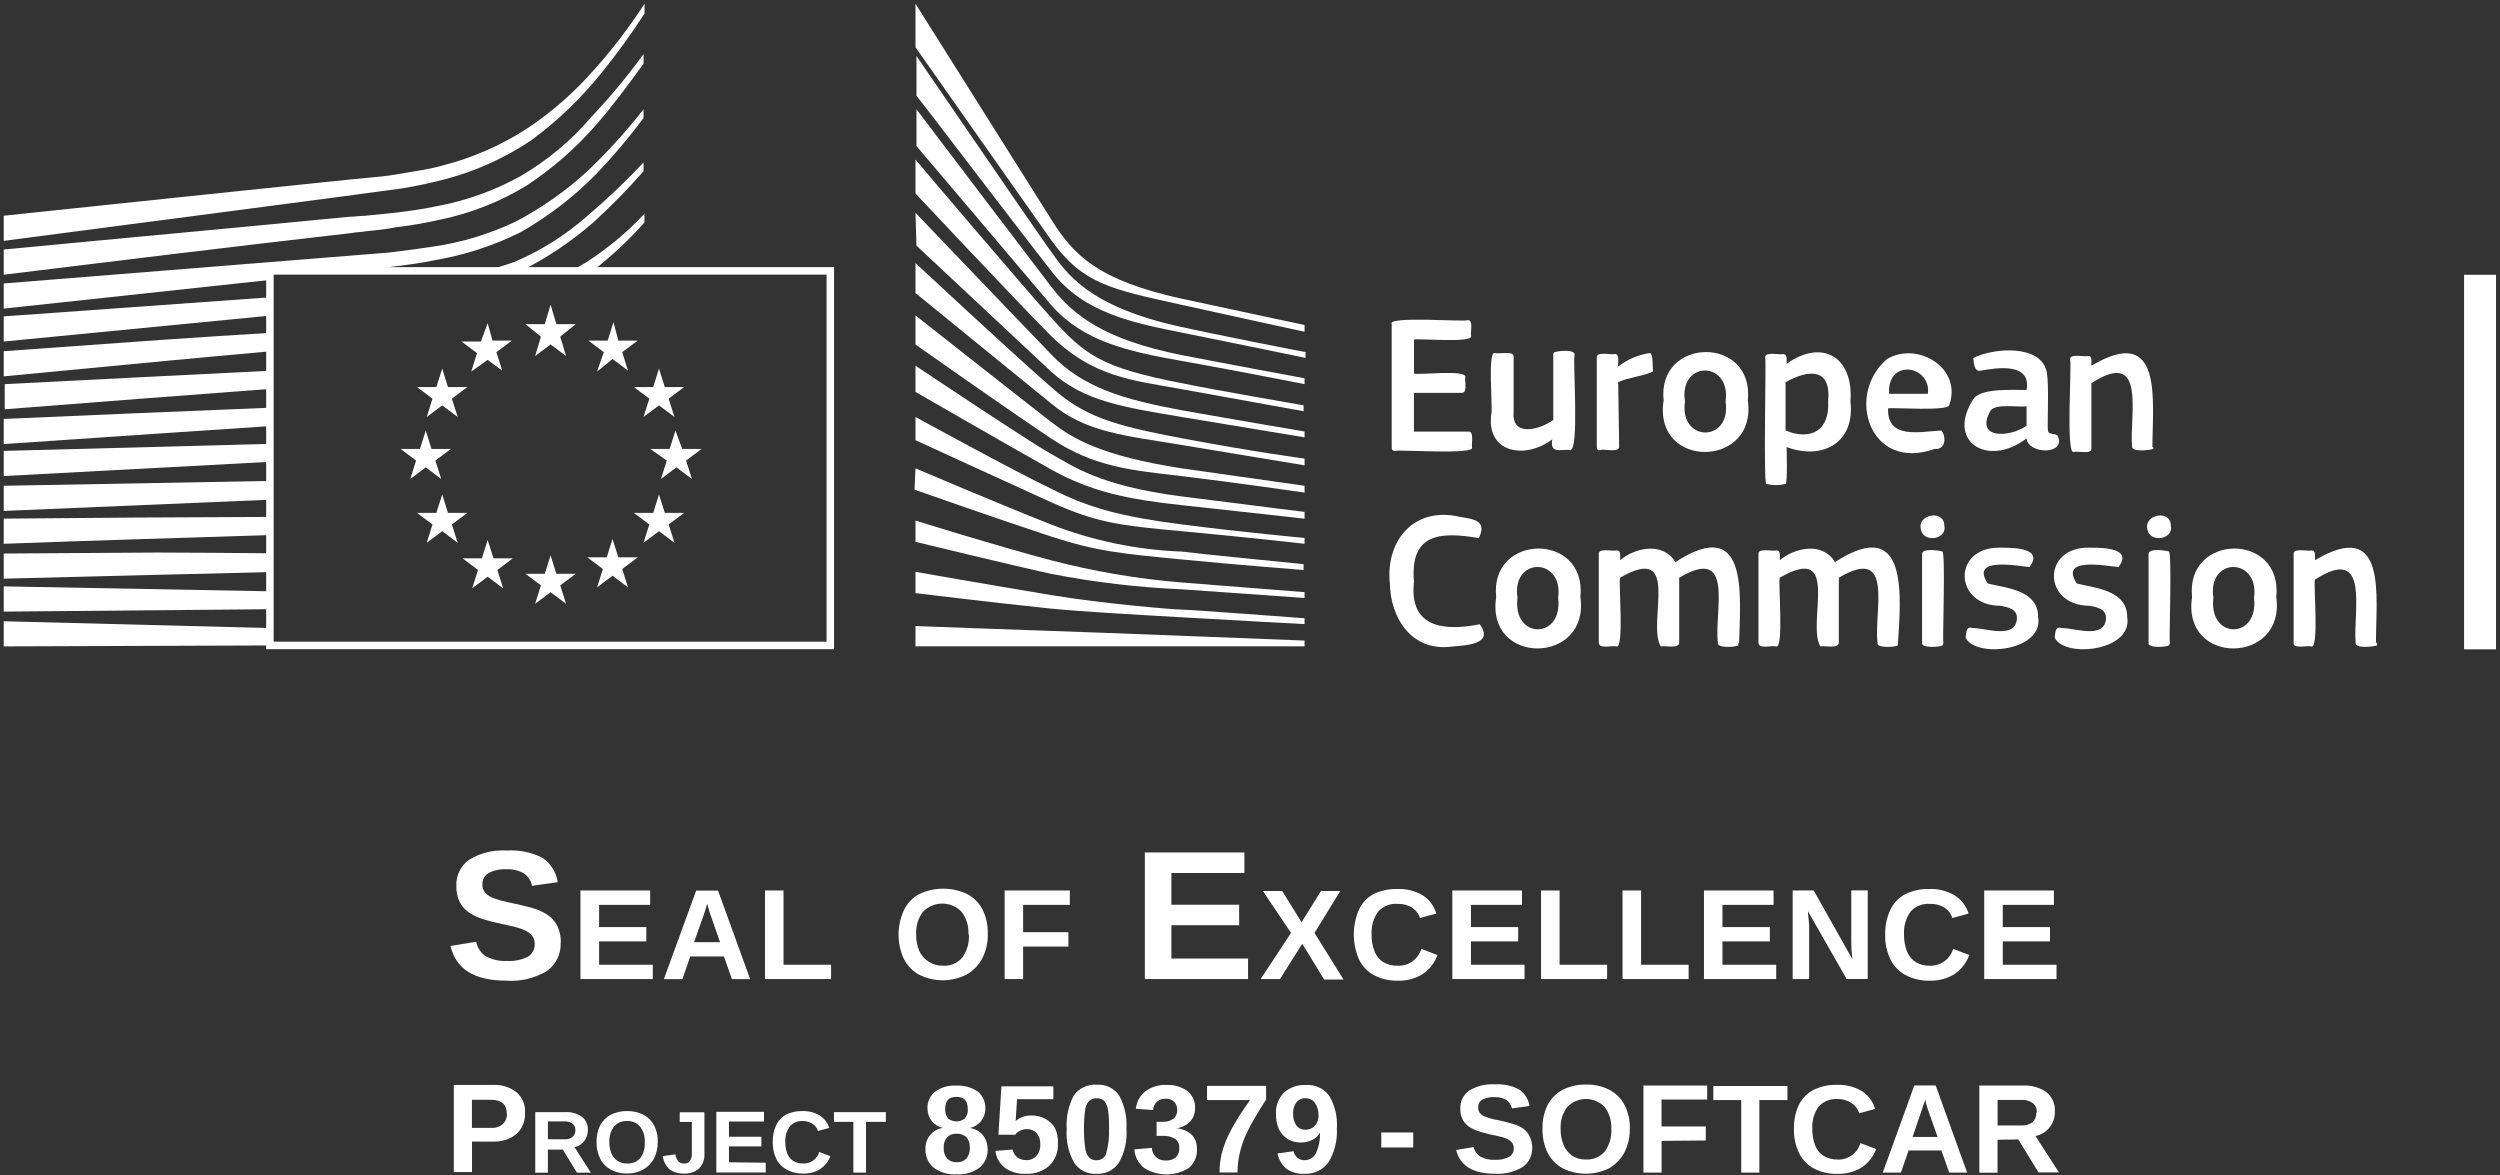 <svg width="334" height="157" viewBox="0 0 334 157" fill="none" xmlns="http://www.w3.org/2000/svg">
<rect x="0" y="0" width="334" height="157" fill="#333333" stroke="none"/>
<path d="M122.31 0.5L140.54 29.46C143.39 33.99 146.62 37.48 158 39.93C169.38 42.39 174.29 43.42 174.29 43.42V44.32C174.29 44.32 167.05 42.77 157.74 40.7C148.43 38.63 144.68 37.98 140.41 32.04C136.92 27.13 122.31 6.31 122.31 6.31V0.5Z" fill="white"/>
<path d="M122.31 28.43C122.31 28.43 136.27 43.04 140.41 47.31C144.68 51.84 150.24 53.39 157.87 54.81C165.11 56.1 174.29 57.65 174.29 57.65V58.43L157.87 55.71C150.24 54.42 144.81 53.64 140.41 49.63L122.44 32.82L122.31 28.42V28.43Z" fill="white"/>
<path d="M122.31 35.15C122.31 35.15 135.63 47.56 140.41 51.7C144.81 55.58 148.3 56.74 157.87 58.55C167.44 60.36 174.29 61.27 174.29 61.27V62.17L157.87 59.45C150.11 58.16 145.07 57.77 140.41 53.89C134.98 49.49 122.31 39.15 122.31 39.15V35.14V35.15Z" fill="white"/>
<path d="M122.31 42.14C122.31 42.14 137.57 54.17 140.41 56.36C143.25 58.55 147.01 60.89 157.87 62.57L174.29 64.9V65.81C174.29 65.81 164.46 64.39 157.87 63.61C151.28 62.83 146.23 62.45 140.41 58.57C134.59 54.69 122.31 46.03 122.31 46.03V42.15V42.14Z" fill="white"/>
<path d="M122.31 48.86C122.31 48.86 137.57 59.07 140.41 60.63C143.25 62.19 146.75 64.9 157.87 66.32C168.99 67.74 174.29 68.39 174.29 68.39V69.3C174.29 69.3 165.11 68.26 157.87 67.49C150.63 66.71 145.72 65.68 140.41 62.71C135.1 59.74 122.31 52.36 122.31 52.36V48.87V48.86Z" fill="white"/>
<path d="M122.31 55.71C122.31 55.71 135.76 63.08 140.41 65.28C145.45 67.87 149.85 69.03 157.87 70.06C165.89 71.1 174.29 71.87 174.29 71.87V72.65C174.29 72.65 166.4 71.75 157.87 70.97C149.34 70.19 146.49 69.81 140.41 67.09C134.98 64.63 122.31 58.81 122.31 58.81V55.71Z" fill="white"/>
<path d="M122.31 62.57C122.31 62.57 132.91 67.1 140.41 70.07C145.99 72.24 151.89 73.47 157.87 73.69C159.81 73.95 174.16 75.37 174.16 75.37V76.15C174.16 76.15 165.63 75.5 157.74 74.73C149.85 73.96 146.62 73.7 140.28 71.63C133.94 69.56 122.18 65.42 122.18 65.42L122.31 62.57Z" fill="white"/>
<path d="M122.31 69.55C122.31 69.55 133.04 72.91 140.41 74.85C146.13 76.34 151.97 77.34 157.87 77.82L174.29 79.11V79.89L157.87 78.73C152.01 78.48 146.17 77.79 140.41 76.66C135.63 75.63 122.31 72.39 122.31 72.39V69.54V69.55Z" fill="white"/>
<path d="M122.31 76.4C122.31 76.4 131.1 77.95 140.41 79.5C147.39 80.66 156.83 81.44 157.87 81.44C158.91 81.44 174.29 82.6 174.29 82.6V83.38C174.29 83.38 164.46 82.86 157.87 82.47C151.02 82.08 144.29 81.69 140.41 81.31C131.75 80.41 122.31 79.24 122.31 79.24V76.39V76.4Z" fill="white"/>
<path d="M122.31 83.64C122.31 83.64 136.15 84.16 140.41 84.29C144.68 84.42 174.29 85.58 174.29 85.58V86.35H122.31V83.64Z" fill="white"/>
<path d="M157.87 43.69C145.33 40.98 142.48 36.45 140.41 33.6C138.34 30.75 122.44 7.48 122.44 7.48V12.78C123.09 13.55 136.66 31.4 140.54 36.31C144.81 41.87 151.53 43.16 158 44.46C164.47 45.75 174.42 47.82 174.42 47.82V47.04C174.29 47.04 161.1 44.45 157.87 43.68" fill="white"/>
<path d="M157.87 47.44C147.52 45.37 143.39 42.14 140.41 38.26C137.43 34.38 122.44 14.6 122.44 14.6V19.51C123.09 20.29 136.79 36.45 140.41 40.72C144.68 45.63 150.62 46.93 157.87 48.22C165.12 49.51 174.29 51.32 174.29 51.32V50.54C174.29 50.54 163.82 48.6 157.87 47.44Z" fill="white"/>
<path d="M157.87 51.19C147.14 49.12 144.94 47.44 140.41 42.4C137.56 39.3 122.95 22.1 122.31 21.32V25.85C122.31 25.85 135.89 40.33 140.28 44.73C145.97 50.42 151.4 50.81 157.74 51.97C164.08 53.13 174.16 54.94 174.16 54.94V54.16C174.29 54.16 162.13 52.09 157.87 51.19Z" fill="white"/>
<path d="M36.06 59.3L0.5 60.24V63.6L36.06 61.7V59.3ZM36.06 39.72L0.5 42.27V45.63L36.06 42.17V39.73V39.72ZM36.06 64.25L0.5 64.9V68.26L36.06 66.76V64.25ZM36.06 54.47C24.37 54.93 12.57 55.45 0.5 55.97V59.33C12.45 58.49 24.24 57.73 36.06 56.93V54.47ZM36.06 49.53C24.67 50.08 13.11 50.7 0.63 51.32V54.68C12.6 53.75 24.32 52.83 36.06 51.96V49.53ZM36.06 71.48V69.06C24.25 69.09 12.42 69.18 0.5 69.29V72.65C11.9 72.22 23.93 71.88 36.06 71.48ZM68.65 35.02C67.39 35.47 66.11 35.84 64.82 36.18H69.65C73.11 34.43 76.34 32.27 79.26 29.72C81.63 27.56 83.87 25.28 85.98 22.87V21.71C83.57 24.26 81.03 26.68 78.35 28.95C75.46 31.48 72.19 33.53 68.65 35.03V35.02ZM36.06 44.47C31.42 44.75 26.78 45.05 22.1 45.37L0.5 46.92V50.28L22.22 48.21C26.49 47.81 31.21 47.37 36.05 46.94V44.47H36.06ZM36.06 76.43V73.92C30.89 73.88 25.82 73.82 20.93 73.82L0.5 73.95V77.31L21.06 76.79C25.92 76.7 30.96 76.55 36.06 76.43ZM36.06 36.19H47.34L52.1 35.67C54.3 35.41 56.24 35.15 58.05 34.77C62.05 34.09 65.93 32.83 69.56 31.02C73.27 28.91 76.66 26.3 79.64 23.26C81.91 20.9 84.03 18.39 85.98 15.76V14.6C83.72 17.48 81.25 20.21 78.61 22.75C75.69 25.44 72.43 27.75 68.91 29.6C65.39 31.27 61.64 32.41 57.79 32.96C55.98 33.22 54.17 33.48 51.97 33.74L0.5 37.87V41.23L36.06 37.4V36.18V36.19ZM36.06 83.91L0.5 83V86.36L36.06 86.23V83.91ZM79.51 9.16C76.8 12.29 73.67 15.04 70.2 17.31C66.81 19.47 63.1 21.09 59.21 22.09C57.4 22.61 55.46 22.87 53.26 23.25C51.84 23.51 50.42 23.64 48.99 23.77C48.34 23.78 0.5 28.82 0.5 28.82V32.18C0.5 32.18 51.96 25.46 53.52 25.2C55.57 24.87 57.59 24.44 59.6 23.91C63.65 22.83 67.5 21.08 70.98 18.74C74.46 16.18 77.59 13.18 80.29 9.82C82.38 7.26 84.32 4.59 86.11 1.8V0.5C84.13 3.55 81.93 6.45 79.52 9.16H79.51ZM78.73 34.77C77.97 35.29 77.11 35.76 76.21 36.19H79.18C81.68 34.25 84 32.09 86.1 29.72V28.56C83.9 30.91 81.42 33 78.73 34.77ZM0.5 81.71L36.06 81.39V79L0.5 78.34V81.7V81.71ZM48.99 30.89C50.28 30.76 51.58 30.63 52.87 30.37C54.87 30.13 56.86 29.79 58.82 29.34C62.89 28.5 66.78 26.97 70.33 24.81C73.84 22.5 77.02 19.72 79.77 16.53C81.71 14.33 83.91 11.36 85.98 8.51V7.22C83.84 10.17 81.51 12.98 79 15.63C76.32 18.77 73.13 21.44 69.56 23.52C66.09 25.45 62.34 26.8 58.44 27.53C56.63 27.92 54.82 28.18 52.62 28.44L48.74 28.83C48.09 28.83 47.32 28.96 46.67 28.96C30.89 30.5 15.24 31.92 0.5 33.34V36.7C15.24 34.89 31.15 32.95 46.92 31.14C47.57 31.01 48.34 31.01 48.99 30.88V30.89Z" fill="white"/>
<path d="M74.33 43.3H76.92L74.85 44.98L75.63 47.57L73.56 46.02L71.49 47.57L72.27 44.98L70.2 43.3H72.78L73.56 40.71L74.33 43.3Z" fill="white"/>
<path d="M74.33 76.66H76.92L74.85 78.21L75.63 80.67L73.56 79.12L71.49 80.67L72.27 78.21L70.2 76.66H72.78L73.56 74.2L74.33 76.66Z" fill="white"/>
<path d="M82.61 74.46H85.2L83.13 76.02L83.9 78.47L81.83 76.92L79.77 78.47L80.54 76.02L78.47 74.46H81.06L81.83 72.01L82.61 74.46Z" fill="white"/>
<path d="M82.61 45.5H85.2L83.13 47.05L83.9 49.51L81.83 47.96L79.77 49.64L80.67 47.05L78.6 45.5H81.19L81.96 43.04L82.61 45.5Z" fill="white"/>
<path d="M88.82 51.71H91.4L89.33 53.26L90.11 55.71L88.04 54.16L85.97 55.71L86.75 53.26L84.68 51.71H87.27L88.04 49.25L88.82 51.71Z" fill="white"/>
<path d="M88.82 68.52H91.4L89.33 70.07L90.11 72.52L88.04 70.97L85.97 72.52L86.75 70.07L84.68 68.52H87.27L88.04 66.06L88.82 68.52Z" fill="white"/>
<path d="M91.14 59.98H93.73L91.66 61.53L92.44 63.99L90.37 62.44L88.3 63.99L89.08 61.53L86.88 59.98H89.46L90.24 57.52L91.14 59.98Z" fill="white"/>
<path d="M65.8 45.5H68.39L66.32 47.05L67.09 49.51L65.15 48.08L62.96 49.64L63.73 47.18L61.66 45.63H64.25L65.15 43.17L65.8 45.5Z" fill="white"/>
<path d="M59.85 51.71H62.44L60.37 53.26L61.15 55.71L59.08 54.16L57.01 55.71L57.78 53.26L55.71 51.71H58.3L59.08 49.25L59.85 51.71Z" fill="white"/>
<path d="M57.65 59.98H60.24L58.17 61.53L58.95 63.99L56.88 62.44L54.81 63.99L55.59 61.53L53.52 59.98H56.1L56.88 57.52L57.65 59.98Z" fill="white"/>
<path d="M59.85 68.52H62.44L60.37 70.07L61.15 72.52L59.08 70.97L57.01 72.52L57.78 70.07L55.71 68.52H58.3L59.08 66.06L59.85 68.52Z" fill="white"/>
<path d="M65.93 74.59H68.52L66.45 76.15L67.22 78.6L65.15 77.05L63.08 78.6L63.86 76.15L61.79 74.59H64.38L65.15 72.14L65.93 74.59Z" fill="white"/>
<path d="M185.93 43.3C185.23 42.19 195.81 43.03 196.02 42.78C196.92 42.64 196.41 44.4 196.54 44.85C196.95 45.92 189.23 45.15 188.91 45.37V49.9C189.32 50.16 196.1 49.3 195.76 50.42C195.63 50.9 196.15 52.52 195.24 52.49H188.9V57.66H196.14C196.98 57.54 196.57 59.3 196.66 59.73C197.31 60.83 186.65 60.01 186.45 60.25C186.06 60.25 185.93 60.12 185.93 59.73V43.31V43.3Z" fill="white"/>
<path d="M209.72 60.11C208.43 60.03 207.03 60.63 207.39 58.69C203.78 61.44 198.52 60.53 199.24 55.31C199.47 54.71 198.67 46.62 199.76 47.18C200.45 47.3 202.35 46.83 202.22 47.7V55.06C201.95 58.47 205.74 57.39 207.52 56.11V47.45C207.5 47.31 207.55 47.16 207.65 47.06C208.09 46.9 210.48 46.58 210.37 47.45C210.08 47.93 211.07 60.6 209.72 60.12" fill="white"/>
<path d="M216.31 59.59C216.46 60.55 214.31 59.95 213.85 60.11C213.4 60.26 213.33 59.98 213.33 59.59V47.82C213.18 46.89 215.21 47.44 215.66 47.3C216.5 47.18 216.09 48.59 216.18 48.98C217.42 48.01 218.89 47.38 220.45 47.17C220.9 47.39 220.77 49.21 220.84 49.63C219.62 50.25 217.43 50.45 216.19 51.05L216.32 59.58L216.31 59.59Z" fill="white"/>
<path d="M230.54 53.64C231.3 48.15 224.26 48.09 225.11 53.64C224.31 59.16 231.36 59.16 230.54 53.64ZM233.51 53.52C234.8 62.57 220.83 62.77 222.26 53.52C221.34 44.96 234.41 44.79 233.51 53.52Z" fill="white"/>
<path d="M244.24 53.65C244.68 49.11 241.65 49.34 238.55 51.06V57.52C242.07 58.94 244.46 57.39 244.24 53.64M247.22 53.65C247.85 59.08 243.6 61.53 238.69 59.73C238.69 59.91 238.83 64.64 238.56 64.64C237.71 64.87 236.82 64.87 235.97 64.64C235.58 64.3 235.97 48.26 235.84 47.83C235.69 46.89 237.72 47.45 238.17 47.31C238.87 47.23 238.66 48.19 238.69 48.6C243.51 45.2 247.66 47.72 247.22 53.64" fill="white"/>
<path d="M254.85 49.38C252.99 49.38 252.26 50.96 252.39 52.61H257.56C257.81 51.1 256.78 49.66 255.27 49.41C255.13 49.39 254.99 49.37 254.84 49.37M252.26 54.42C251.98 58.8 256.53 57.64 259.37 57.52C260.03 58.31 259.99 60.11 258.46 59.98C249.76 63.08 246.51 52.71 252.12 47.96C256.28 45.54 262.22 49.25 260.4 54.17C260.02 54.95 252.98 54.42 252.25 54.56V54.43L252.26 54.42Z" fill="white"/>
<path d="M270.62 54.29C269.56 54.42 266.74 53.91 265.97 54.81C263.71 58.69 268.48 58.49 270.75 56.88V54.29H270.62ZM270.75 58.56C265.58 62.56 259.8 58.96 263.77 53.13C265.06 51.84 268.83 52.12 270.75 52.1C271.4 48.47 266.97 49.09 264.67 49.51C263.75 49.77 263.7 48.48 263.63 47.83C266.32 46.46 272.75 45.94 273.46 49.77C273.75 51.49 273.53 55.64 273.59 57.4C273.59 58.15 274.35 57.81 274.88 58.18C276.17 60.77 271 60.77 270.74 58.57" fill="white"/>
<path d="M287.69 59.98C287.25 60.13 284.72 60.47 284.84 59.59C284.49 55.47 286.83 46.4 279.41 51.19V59.85C279.56 60.78 277.53 60.23 277.08 60.37C275.94 61.08 276.83 48.28 276.56 48.09C276.4 47.16 278.44 47.71 278.89 47.57C279.63 47.48 279.36 48.42 279.41 48.86C289.08 43.12 287.57 53.58 287.56 59.72C287.69 59.72 287.69 59.85 287.69 59.98Z" fill="white"/>
<path d="M185.67 77.83C185.15 72.13 188.98 67.65 194.98 69.04C196.88 69.36 198.72 69.53 197.57 71.89C192.53 71.02 188.33 71.2 188.91 77.71C188.21 83.85 192.9 84.36 197.7 83.4C199.63 86.05 195.97 86.21 194.08 86.37C188.68 87.15 185.74 82.66 185.68 77.84" fill="white"/>
<path d="M208.17 79.89C208.93 74.4 201.89 74.34 202.74 79.89C202.06 85.46 208.84 85.48 208.17 79.89ZM211.14 79.77C212.43 88.82 198.46 89.02 199.89 79.77C198.97 71.21 212.04 71.04 211.14 79.77Z" fill="white"/>
<path d="M232.22 86.23C231.97 86.44 229.27 86.66 229.51 85.84C228.98 81.78 231.85 72.73 224.34 77.18V85.84C224.34 86.74 222.34 86.22 221.88 86.36C219.98 83.26 224.75 72.38 216.45 77.18C216.2 77.46 217.04 86.94 215.93 86.36C215.45 86.19 213.56 86.79 213.6 85.84V74.07C213.45 73.14 215.48 73.69 215.93 73.55C216.67 73.46 216.4 74.4 216.45 74.84C218.49 73.12 222.23 72.38 223.82 75.1C233.66 68.71 232.5 79.43 232.35 85.83C232.25 85.93 232.2 86.08 232.22 86.22" fill="white"/>
<path d="M253.55 86.23C253.3 86.44 250.6 86.66 250.84 85.84C250.31 81.78 253.18 72.73 245.67 77.18V85.84C245.67 86.74 243.67 86.22 243.21 86.36C241.31 83.26 246.07 72.37 237.78 77.18C237.53 77.46 238.37 86.94 237.26 86.36C236.78 86.19 234.89 86.79 234.93 85.84V74.07C234.78 73.14 236.81 73.69 237.26 73.55C238 73.46 237.73 74.4 237.78 74.84C239.85 73.12 243.56 72.38 245.15 75.1C255.14 68.61 253.94 79.86 253.55 86.22" fill="white"/>
<path d="M259.63 85.84C259.65 85.98 259.6 86.12 259.5 86.23C259.26 86.44 256.57 86.66 256.79 85.84V74.07C256.67 73.18 259.07 73.54 259.5 73.68C259.94 73.82 259.51 85.45 259.63 85.84ZM259.76 70.2C260.19 72.06 257.07 72.55 256.66 70.85C255.97 68.7 259.74 68.02 259.76 70.2Z" fill="white"/>
<path d="M272.3 82.48C273.01 87.01 263.9 87.95 262.6 85.19C262.73 84.57 262.6 83.65 263.5 83.9C265.29 83.9 269.2 85.4 269.45 82.74C269.58 81.38 268.35 81.14 267.25 80.93C261 80.93 260.79 73.02 267.25 73.17C268.93 73.17 273.11 73.17 271.13 75.76C269.25 75.57 263.19 74.4 265.57 77.96C268.16 78.58 272.36 78.88 272.29 82.49" fill="white"/>
<path d="M284.2 82.48C284.91 87.01 275.8 87.95 274.5 85.19C274.63 84.57 274.5 83.65 275.4 83.9C277.19 83.9 281.1 85.4 281.35 82.74C281.48 81.38 280.25 81.14 279.15 80.93C272.9 80.93 272.75 73.02 279.15 73.17C280.83 73.17 285.01 73.17 283.03 75.76C281.15 75.57 275.09 74.4 277.47 77.96C280 78.58 284.26 78.88 284.19 82.49" fill="white"/>
<path d="M289.89 85.84C289.91 85.98 289.86 86.12 289.76 86.23C289.52 86.44 286.83 86.66 287.05 85.84V74.07C286.93 73.18 289.33 73.54 289.76 73.68C290.2 73.82 289.77 85.45 289.89 85.84ZM290.02 70.2C290.45 72.06 287.33 72.55 286.92 70.85C286.27 68.7 290 68.02 290.02 70.2Z" fill="white"/>
<path d="M301.14 79.89C301.9 74.4 294.86 74.34 295.71 79.89C295.03 85.46 301.79 85.48 301.14 79.89ZM304.11 79.77C305.4 88.82 291.43 89.02 292.86 79.77C291.94 71.21 305.01 71.04 304.11 79.77Z" fill="white"/>
<path d="M317.56 86.23C317.12 86.38 314.59 86.72 314.71 85.84C314.36 81.72 316.7 72.65 309.28 77.44C309.04 77.74 309.88 86.92 308.76 86.36C308.31 86.19 306.29 86.79 306.43 85.84V74.07C306.27 73.14 308.31 73.69 308.76 73.55C309.5 73.46 309.23 74.4 309.28 74.84C319.03 69.06 317.41 79.7 317.43 85.83C317.69 85.96 317.56 86.09 317.56 86.22" fill="white"/>
<path d="M333.47 36.71H329.2V86.75H333.47V36.71Z" fill="white"/>
<path d="M74.9 125.93C74.98 127.43 74.29 128.86 73.06 129.73C71.43 130.7 69.55 131.15 67.66 131.02C63.38 131.02 60.9 129.47 60.19 126.38L63.62 125.82C63.77 126.62 64.24 127.32 64.91 127.76C65.78 128.22 66.76 128.44 67.74 128.38C68.7 128.44 69.66 128.25 70.52 127.82C71.11 127.47 71.46 126.82 71.44 126.13C71.45 125.7 71.31 125.27 71.03 124.94C70.69 124.59 70.28 124.33 69.83 124.16C69.46 124.02 69.09 123.91 68.71 123.81L66.86 123.4C66.01 123.21 65.35 123.04 64.87 122.9C64.48 122.79 64.09 122.65 63.72 122.49C63.43 122.36 63.15 122.22 62.88 122.05C62.29 121.71 61.8 121.21 61.47 120.61C61.11 119.92 60.94 119.15 60.97 118.37C60.9 116.98 61.55 115.65 62.69 114.85C64.21 113.93 65.98 113.51 67.76 113.63C69.39 113.53 71.02 113.86 72.48 114.61C73.59 115.36 74.32 116.53 74.51 117.86L71.08 118.34C70.95 117.67 70.57 117.08 70.01 116.7C69.31 116.29 68.5 116.09 67.68 116.14C66.85 116.08 66.01 116.26 65.28 116.64C64.74 116.95 64.42 117.53 64.45 118.15C64.43 118.54 64.55 118.92 64.79 119.22C65.07 119.53 65.41 119.78 65.8 119.94C66.69 120.26 67.6 120.51 68.53 120.68C69.33 120.85 70.03 121.02 70.61 121.17C71.09 121.29 71.56 121.44 72.02 121.62C72.34 121.76 72.66 121.92 72.96 122.1C73.22 122.25 73.45 122.44 73.67 122.64C74.08 123.03 74.4 123.51 74.6 124.04C74.83 124.63 74.94 125.27 74.92 125.9" fill="white"/>
<path d="M87.21 128.89V130.8H77.55V118.97H86.86V120.89H80.04V123.86H86.35V125.77H80.04V128.89H87.21Z" fill="white"/>
<path d="M94.47 120.76L94.24 121.56L94.02 122.22L92.73 125.88H96.2L94.91 122.18C94.83 121.96 94.75 121.73 94.69 121.48C94.62 121.23 94.55 121.01 94.48 120.76M92.22 127.78L91.17 130.81H88.69L93.01 118.98H95.93L100.22 130.81H97.78L96.72 127.78H92.22Z" fill="white"/>
<path d="M111.03 128.89V130.8H102.2V118.97H104.68V128.89H111.03Z" fill="white"/>
<path d="M129.38 124.83C129.45 123.75 129.12 122.69 128.48 121.83C127.12 120.4 124.86 120.34 123.43 121.7C123.39 121.74 123.35 121.78 123.3 121.83C122.65 122.7 122.33 123.76 122.4 124.84C122.38 125.61 122.53 126.37 122.83 127.08C123.11 127.68 123.56 128.18 124.12 128.51C124.67 128.86 125.32 129.03 125.97 129.02C126.96 129.09 127.91 128.68 128.56 127.93C129.21 127.03 129.52 125.93 129.44 124.83H129.39H129.38ZM131.97 124.83C131.99 125.95 131.73 127.06 131.22 128.06C130.74 128.96 130.01 129.71 129.12 130.21C127.12 131.22 124.77 131.22 122.77 130.21C121.9 129.73 121.2 128.99 120.75 128.1C119.81 126.05 119.81 123.69 120.75 121.63C121.18 120.71 121.89 119.96 122.77 119.46C124.81 118.48 127.19 118.48 129.24 119.46C130.12 119.93 130.83 120.66 131.28 121.54C131.78 122.56 132.01 123.69 131.96 124.82" fill="white"/>
<path d="M136.69 126.46V130.8H134.22V118.97H142.93V120.89H136.69V124.54H142.74V126.46H136.69Z" fill="white"/>
<path d="M166.74 128.06V130.8H152.95V113.89H166.25V116.63H156.5V120.87H165.55V123.61H156.5V128.06H166.74Z" fill="white"/>
<path d="M173.98 126.08L171.01 130.8H168.42L172.48 124.64L168.72 119.04H171.3L173.89 123.21L176.48 119.04H179.06L175.62 124.64L179.5 130.87H176.91L173.98 126.08Z" fill="white"/>
<path d="M186.77 129.02C188.2 129.07 189.48 128.14 189.89 126.77L192.04 127.59C191.66 128.65 190.95 129.57 190 130.18C189.03 130.76 187.91 131.05 186.78 131.02C185.66 131.05 184.54 130.8 183.55 130.28C182.67 129.8 181.97 129.05 181.55 128.15C180.64 126.04 180.64 123.65 181.55 121.54C181.95 120.67 182.62 119.94 183.46 119.47C184.45 118.98 185.56 118.74 186.67 118.77C187.86 118.72 189.04 119.01 190.07 119.61C190.95 120.18 191.6 121.05 191.89 122.05L189.7 122.65C189.52 122.06 189.13 121.56 188.61 121.23C188.04 120.89 187.37 120.73 186.71 120.76C185.73 120.68 184.77 121.06 184.12 121.79C183.48 122.67 183.18 123.75 183.25 124.84C183.22 125.62 183.36 126.4 183.65 127.13C183.88 127.72 184.29 128.22 184.83 128.55C185.42 128.89 186.09 129.05 186.77 129.02Z" fill="white"/>
<path d="M203.68 128.89V130.8H194.03V118.97H203.34V120.89H196.52V123.86H202.83V125.77H196.52V128.89H203.68Z" fill="white"/>
<path d="M214.71 128.89V130.8H205.88V118.97H208.36V128.89H214.71Z" fill="white"/>
<path d="M225.6 128.89V130.8H216.77V118.97H219.25V128.89H225.6Z" fill="white"/>
<path d="M237.3 128.89V130.8H227.65V118.97H236.95V120.89H230.12V123.86H236.45V125.77H230.12V128.89H237.3Z" fill="white"/>
<path d="M241.7 123.82V130.8H239.5V118.97H242.31L247.48 128.15C247.38 127.38 247.33 126.61 247.33 125.83V118.96H249.53V130.79H246.71L241.54 121.74C241.54 122.18 241.62 122.58 241.64 122.94C241.67 123.3 241.71 123.53 241.71 123.81" fill="white"/>
<path d="M257.82 129.02C259.25 129.07 260.53 128.14 260.94 126.77L263.1 127.59C262.72 128.65 262 129.56 261.06 130.18C260.08 130.76 258.96 131.05 257.83 131.02C256.71 131.05 255.59 130.8 254.6 130.28C253.72 129.81 253.01 129.08 252.57 128.19C252.07 127.16 251.83 126.02 251.86 124.88C251.83 123.74 252.06 122.62 252.53 121.58C252.95 120.68 253.65 119.94 254.52 119.47C255.51 118.98 256.62 118.74 257.73 118.77C258.92 118.72 260.09 119.01 261.12 119.61C262.02 120.17 262.69 121.04 263.01 122.05L260.83 122.65C260.65 122.06 260.26 121.56 259.74 121.23C259.16 120.89 258.5 120.73 257.84 120.76C256.86 120.68 255.91 121.06 255.25 121.79C254.62 122.68 254.31 123.76 254.38 124.84C254.36 125.62 254.5 126.4 254.78 127.13C255.02 127.71 255.43 128.21 255.96 128.55C256.53 128.88 257.18 129.04 257.84 129.02" fill="white"/>
<path d="M274.75 128.89V130.8H265.09V118.97H274.4V120.89H267.57V123.86H273.88V125.77H267.57V128.89H274.75Z" fill="white"/>
<path d="M67.7 148.75C67.7 147.53 66.99 146.93 65.55 146.93H63.05V150.68H65.64C66.2 150.72 66.76 150.54 67.19 150.17C67.55 149.81 67.75 149.31 67.73 148.8L67.69 148.75H67.7ZM70.15 148.75C70.17 149.45 69.99 150.14 69.63 150.74C69.28 151.3 68.78 151.75 68.18 152.03C67.48 152.37 66.71 152.54 65.93 152.52H63.06V156.59H60.63V144.95H65.8C66.95 144.88 68.08 145.21 68.99 145.91C69.81 146.61 70.23 147.67 70.14 148.74" fill="white"/>
<path d="M76.87 151C76.89 150.66 76.75 150.34 76.49 150.12C76.16 149.9 75.76 149.79 75.37 149.82H73.2V152.21H75.42C75.81 152.24 76.19 152.13 76.49 151.89C76.73 151.68 76.87 151.37 76.87 151.05V151ZM73.2 153.59V156.67H71.51V148.58H75.51C76.3 148.53 77.09 148.75 77.75 149.2C78.29 149.63 78.58 150.3 78.54 150.98C78.54 151.51 78.38 152.03 78.05 152.45C77.73 152.87 77.27 153.16 76.76 153.27L78.94 156.67H77.08L75.2 153.59H73.21H73.2Z" fill="white"/>
<path d="M86.14 152.58C86.18 151.84 85.97 151.11 85.52 150.52C85.09 150.01 84.45 149.74 83.79 149.77C83.12 149.73 82.47 150 82.03 150.51C81.59 151.1 81.37 151.84 81.41 152.58C81.39 153.1 81.49 153.62 81.69 154.11C81.86 154.51 82.15 154.86 82.51 155.1C82.9 155.34 83.35 155.46 83.8 155.44C84.47 155.48 85.12 155.21 85.56 154.7C86 154.08 86.2 153.33 86.14 152.58ZM87.87 152.58C87.89 153.35 87.71 154.11 87.37 154.79C87.04 155.41 86.54 155.91 85.93 156.25C85.27 156.61 84.53 156.8 83.77 156.78C83.01 156.8 82.26 156.62 81.59 156.26C80.99 155.93 80.5 155.43 80.19 154.81C79.85 154.11 79.68 153.35 79.7 152.57C79.68 151.8 79.84 151.04 80.18 150.35C80.5 149.75 80.99 149.25 81.59 148.93C82.27 148.59 83.03 148.42 83.79 148.44C84.55 148.42 85.31 148.59 85.99 148.94C86.59 149.26 87.08 149.76 87.39 150.36C87.74 151.04 87.91 151.8 87.88 152.57" fill="white"/>
<path d="M91.38 156.78C90.69 156.82 90.01 156.62 89.45 156.22C88.95 155.76 88.63 155.14 88.55 154.46L90.23 154.22C90.28 154.56 90.41 154.88 90.62 155.15C90.83 155.35 91.11 155.46 91.4 155.45C91.69 155.47 91.98 155.34 92.16 155.11C92.36 154.83 92.45 154.48 92.43 154.14V149.89H90.81V148.6H94.11V154.13C94.16 154.86 93.9 155.57 93.4 156.1C92.84 156.59 92.12 156.83 91.38 156.79" fill="white"/>
<path d="M95.7 148.54V156.64H102.3V155.34L97.39 155.28V153.16H101.72V151.87H97.39V149.84H102.07V148.54H95.7Z" fill="white"/>
<path d="M107.33 155.44C108.31 155.48 109.18 154.84 109.45 153.9L110.94 154.46C110.68 155.18 110.18 155.79 109.54 156.21C108.87 156.61 108.11 156.81 107.33 156.79C106.56 156.81 105.8 156.64 105.12 156.28C104.52 155.96 104.03 155.46 103.72 154.84C103.38 154.14 103.22 153.36 103.24 152.58C103.22 151.81 103.37 151.04 103.69 150.33C103.97 149.74 104.42 149.25 104.98 148.92C105.66 148.59 106.42 148.42 107.18 148.44C107.99 148.41 108.79 148.6 109.49 149.01C110.11 149.4 110.57 150 110.78 150.69L109.28 151.1C109.15 150.7 108.89 150.36 108.54 150.13C108.15 149.89 107.7 149.77 107.25 149.77C106.59 149.73 105.96 149.99 105.52 150.48C105.08 151.09 104.87 151.83 104.92 152.57C104.91 153.11 105 153.64 105.19 154.14C105.35 154.54 105.63 154.88 105.99 155.11C106.39 155.34 106.85 155.45 107.31 155.43" fill="white"/>
<path d="M111.42 148.58V149.88H114.01V156.66H115.7V149.88H118.35V148.58H111.42Z" fill="white"/>
<path d="M129.29 148.13C129.29 147.07 128.79 146.54 127.78 146.54C126.77 146.54 126.28 147.07 126.28 148.13C126.24 148.59 126.37 149.06 126.66 149.42C127.32 149.95 128.26 149.95 128.92 149.42C129.21 149.05 129.34 148.59 129.3 148.13M129.56 153.21C129.58 152.74 129.42 152.28 129.11 151.92C128.75 151.61 128.29 151.45 127.82 151.47C127.34 151.43 126.87 151.61 126.53 151.95C126.21 152.33 126.04 152.82 126.08 153.32C126.04 153.85 126.2 154.38 126.53 154.79C126.88 155.12 127.34 155.3 127.82 155.27C128.3 155.3 128.77 155.13 129.11 154.79C129.46 154.34 129.62 153.78 129.56 153.21ZM131.95 153.41C132.02 154.4 131.62 155.36 130.86 156C129.98 156.65 128.89 156.97 127.79 156.89C126.7 156.96 125.61 156.64 124.73 156C123.99 155.38 123.59 154.45 123.64 153.49C123.62 152.81 123.84 152.15 124.27 151.63C124.71 151.11 125.32 150.77 125.99 150.69C125.39 150.57 124.86 150.25 124.48 149.77C124.11 149.29 123.91 148.71 123.91 148.1C123.87 147.23 124.25 146.4 124.92 145.85C125.74 145.26 126.75 144.97 127.76 145.04C128.78 144.98 129.8 145.26 130.64 145.84C131.31 146.4 131.68 147.24 131.64 148.11C131.66 149.37 130.78 150.46 129.54 150.7C130.21 150.78 130.83 151.1 131.28 151.61C131.7 152.12 131.93 152.76 131.93 153.42" fill="white"/>
<path d="M141.34 152.81C141.39 153.9 140.98 154.96 140.2 155.73C139.34 156.49 138.21 156.88 137.06 156.82C136.07 156.87 135.1 156.6 134.28 156.04C133.56 155.49 133.09 154.67 132.99 153.76L135.29 153.58C135.37 154 135.6 154.38 135.94 154.65C136.28 154.88 136.68 155 137.09 154.99C137.61 155.02 138.11 154.81 138.46 154.43C138.83 153.99 139.02 153.43 138.98 152.85C139.01 152.32 138.84 151.8 138.5 151.39C138.17 151.03 137.7 150.84 137.21 150.85C136.91 150.85 136.62 150.91 136.34 151.03C136.06 151.16 135.82 151.35 135.64 151.6H133.39L133.79 145.13H140.73V146.85H135.88L135.69 149.77C136.27 149.27 137.02 149.01 137.79 149.03C138.46 149.01 139.12 149.17 139.7 149.5C140.25 149.8 140.7 150.24 140.99 150.79C141.26 151.42 141.38 152.11 141.34 152.79" fill="white"/>
<path d="M148.18 150.87C148.19 150.05 148.15 149.22 148.05 148.4C148 147.93 147.83 147.48 147.55 147.11C147.27 146.85 146.91 146.72 146.53 146.73C146.13 146.71 145.75 146.85 145.46 147.12C145.17 147.49 144.99 147.94 144.96 148.41C144.85 149.22 144.81 150.05 144.82 150.87C144.81 151.69 144.86 152.51 144.98 153.33C145.02 153.8 145.19 154.25 145.48 154.62C145.75 154.9 146.13 155.04 146.51 155.01C147.11 155.03 147.65 154.63 147.8 154.05C148.09 153.01 148.21 151.94 148.16 150.87H148.18ZM150.5 150.87C150.6 152.42 150.25 153.96 149.5 155.32C148.83 156.32 147.68 156.89 146.48 156.82C145.29 156.89 144.16 156.33 143.5 155.33C142.75 153.97 142.4 152.42 142.51 150.87C142.41 149.31 142.73 147.76 143.45 146.37C144.15 145.37 145.33 144.82 146.54 144.92C147.74 144.83 148.89 145.4 149.55 146.41C150.27 147.78 150.6 149.33 150.49 150.87" fill="white"/>
<path d="M159.91 153.44C159.98 154.42 159.59 155.38 158.84 156.03C157.01 157.19 154.67 157.19 152.84 156.03C152.08 155.42 151.61 154.52 151.55 153.55L153.89 153.36C153.91 154.31 154.7 155.06 155.65 155.04C155.7 155.04 155.74 155.04 155.79 155.04C156.26 155.07 156.72 154.92 157.08 154.63C157.42 154.29 157.59 153.82 157.55 153.34C157.58 152.87 157.37 152.43 156.99 152.15C156.49 151.85 155.91 151.71 155.34 151.75H154.52V149.87H155.28C155.81 149.91 156.33 149.77 156.77 149.47C157.11 149.18 157.3 148.75 157.27 148.31C157.3 147.9 157.15 147.5 156.87 147.2C156.56 146.9 156.13 146.76 155.71 146.79C155.29 146.77 154.88 146.91 154.56 147.19C154.26 147.49 154.08 147.88 154.05 148.3L151.75 148.13C151.84 147.2 152.31 146.36 153.04 145.79C153.84 145.2 154.82 144.9 155.81 144.95C156.82 144.89 157.82 145.18 158.64 145.76C159.32 146.31 159.7 147.15 159.66 148.02C159.68 148.67 159.46 149.31 159.03 149.81C158.54 150.31 157.89 150.64 157.19 150.74C157.95 150.79 158.67 151.1 159.23 151.62C159.7 152.12 159.94 152.79 159.9 153.47" fill="white"/>
<path d="M169.13 146.93C168.6 147.74 168.11 148.55 167.66 149.31C167.21 150.06 166.8 150.84 166.44 151.64C166.09 152.41 165.82 153.22 165.63 154.05C165.43 154.9 165.33 155.76 165.33 156.64H162.93C162.93 155.79 163.02 154.95 163.22 154.13C163.44 153.26 163.74 152.42 164.14 151.62C164.41 151.05 164.77 150.4 165.21 149.67C165.65 148.93 166.26 148.04 167 146.97H161.26V145.07H169.15V146.95L169.13 146.93Z" fill="white"/>
<path d="M176.15 149.07C176.18 148.47 176.02 147.87 175.69 147.36C175.4 146.94 174.91 146.7 174.4 146.73C173.93 146.7 173.49 146.91 173.2 147.27C172.88 147.72 172.73 148.26 172.76 148.81C172.74 149.36 172.89 149.89 173.19 150.35C173.48 150.73 173.93 150.95 174.41 150.93C174.72 150.93 175.02 150.86 175.29 150.7C175.55 150.54 175.76 150.32 175.91 150.05C176.07 149.75 176.16 149.41 176.17 149.07M178.6 150.69C178.71 152.3 178.32 153.91 177.48 155.29C176.74 156.3 175.54 156.88 174.29 156.82C173.44 156.87 172.6 156.64 171.9 156.17C171.26 155.64 170.83 154.91 170.67 154.1L172.83 153.8C172.95 154.52 173.59 155.04 174.32 155C174.95 155 175.53 154.64 175.81 154.07C176.21 153.21 176.39 152.27 176.34 151.33C176.11 151.75 175.76 152.09 175.32 152.29C174.84 152.52 174.32 152.64 173.79 152.64C173.17 152.65 172.55 152.49 172.02 152.17C171.53 151.85 171.13 151.41 170.87 150.88C170.59 150.24 170.45 149.54 170.47 148.84C170.41 147.78 170.79 146.74 171.53 145.98C172.35 145.25 173.42 144.89 174.5 144.96C175.71 144.88 176.88 145.42 177.59 146.4C178.35 147.7 178.7 149.19 178.61 150.69" fill="white"/>
<path d="M188.81 151.3H184.54V153.3H188.81V151.3Z" fill="white"/>
<path d="M204.7 153.33C204.74 154.36 204.26 155.34 203.41 155.92C202.3 156.59 201.01 156.9 199.71 156.81C196.79 156.81 195.08 155.76 194.54 153.64L196.88 153.25C197 153.79 197.33 154.25 197.8 154.54C198.39 154.84 199.05 154.99 199.71 154.95C200.37 154.99 201.02 154.86 201.61 154.56C202.01 154.32 202.26 153.88 202.24 153.41C202.26 153.11 202.15 152.82 201.96 152.6C201.73 152.36 201.45 152.18 201.14 152.07C200.89 151.97 200.63 151.89 200.36 151.84C200.02 151.75 199.6 151.66 199.07 151.56L197.78 151.21C197.51 151.13 197.25 151.04 196.99 150.93L196.41 150.63C196.01 150.39 195.69 150.05 195.45 149.65C195.2 149.18 195.08 148.64 195.1 148.11C195.06 147.16 195.5 146.25 196.29 145.7C197.32 145.08 198.52 144.79 199.72 144.87C200.83 144.8 201.95 145.03 202.94 145.54C203.7 146.05 204.21 146.86 204.34 147.76L202 148.08C201.9 147.63 201.64 147.22 201.26 146.96C200.78 146.68 200.23 146.55 199.67 146.58C199.1 146.54 198.53 146.66 198.02 146.92C197.66 147.14 197.46 147.54 197.48 147.95C197.47 148.22 197.55 148.48 197.71 148.69C197.9 148.91 198.13 149.08 198.4 149.18C199.01 149.41 199.63 149.58 200.28 149.68C200.82 149.8 201.3 149.91 201.7 150.03C202.02 150.11 202.34 150.21 202.66 150.33C202.88 150.43 203.1 150.54 203.31 150.67C203.49 150.77 203.65 150.89 203.8 151.03C204.07 151.3 204.29 151.63 204.43 151.99C204.61 152.41 204.71 152.86 204.71 153.32" fill="white"/>
<path d="M215.27 150.82C215.33 149.77 215.01 148.73 214.38 147.89C213.05 146.51 210.86 146.47 209.48 147.8C209.45 147.83 209.42 147.86 209.39 147.89C208.75 148.73 208.43 149.77 208.5 150.82C208.48 151.57 208.62 152.31 208.91 153C209.15 153.58 209.56 154.07 210.07 154.42C210.61 154.76 211.24 154.93 211.88 154.91C212.84 154.96 213.76 154.57 214.39 153.85C215.03 152.97 215.34 151.9 215.27 150.81M217.74 150.82C217.76 151.92 217.51 153 217.02 153.97C216.55 154.85 215.84 155.58 214.98 156.08C213.02 157.05 210.72 157.05 208.76 156.08C207.9 155.6 207.21 154.88 206.76 154.01C206.28 153.01 206.05 151.91 206.08 150.8C206.04 149.7 206.28 148.62 206.76 147.63C207.21 146.77 207.91 146.06 208.76 145.6C209.73 145.11 210.81 144.87 211.9 144.9C212.99 144.87 214.07 145.11 215.04 145.61C215.9 146.07 216.6 146.78 217.05 147.64C217.54 148.62 217.78 149.71 217.75 150.81" fill="white"/>
<path d="M219.56 145.03V156.66H221.99V152.42L227.89 152.37V150.5H221.98V146.9H228.08V145.03H219.56Z" fill="white"/>
<path d="M228.9 145.09V146.97H232.63V156.66H235.05V146.97H238.8V145.09H228.9Z" fill="white"/>
<path d="M245.5 154.92C246.9 154.97 248.16 154.07 248.55 152.72L250.66 153.51C250.28 154.53 249.58 155.41 248.67 156.01C247.71 156.57 246.61 156.86 245.5 156.83C244.4 156.86 243.32 156.62 242.35 156.12C241.49 155.66 240.79 154.94 240.36 154.06C239.88 153.05 239.64 151.94 239.67 150.83C239.64 149.72 239.86 148.62 240.33 147.61C240.75 146.76 241.43 146.06 242.27 145.62C243.24 145.14 244.32 144.9 245.4 144.94C246.56 144.89 247.72 145.17 248.72 145.75C249.59 146.31 250.22 147.16 250.52 148.15L248.39 148.73C248.21 148.15 247.83 147.66 247.32 147.35C246.77 146.99 246.12 146.81 245.46 146.83C244.52 146.77 243.59 147.14 242.97 147.85C242.35 148.71 242.06 149.76 242.13 150.82C242.11 151.59 242.24 152.35 242.52 153.07C242.75 153.64 243.15 154.13 243.67 154.45C244.23 154.77 244.87 154.93 245.52 154.91" fill="white"/>
<path d="M257.19 146.88C257.19 147.1 257.06 147.36 256.96 147.67C256.86 147.98 256.79 148.19 256.74 148.32L255.52 151.89H258.86L257.57 148.24C257.49 148.02 257.43 147.8 257.36 147.57C257.3 147.34 257.26 147.1 257.19 146.88ZM254.99 153.7L253.96 156.66H251.54L255.75 145.02H258.61L262.81 156.66H260.41L259.37 153.7H254.99Z" fill="white"/>
<path d="M272.11 148.65C272.16 148.16 271.95 147.67 271.57 147.36C271.1 147.05 270.54 146.9 269.98 146.95H266.88V150.36H270.05C270.6 150.4 271.15 150.23 271.59 149.89C271.91 149.56 272.08 149.11 272.05 148.65H272.12H272.11ZM266.87 152.27V156.67H264.44V145.03H270.22C271.36 144.96 272.48 145.27 273.41 145.92C274.18 146.55 274.6 147.51 274.53 148.51C274.58 150.08 273.49 151.46 271.94 151.77L275.07 156.63H272.34L269.65 152.23L266.86 152.27H266.87Z" fill="white"/>
<path d="M110.93 36.19H36.06V86.23H110.93V36.19Z" stroke="white" stroke-miterlimit="10"/>
</svg>
